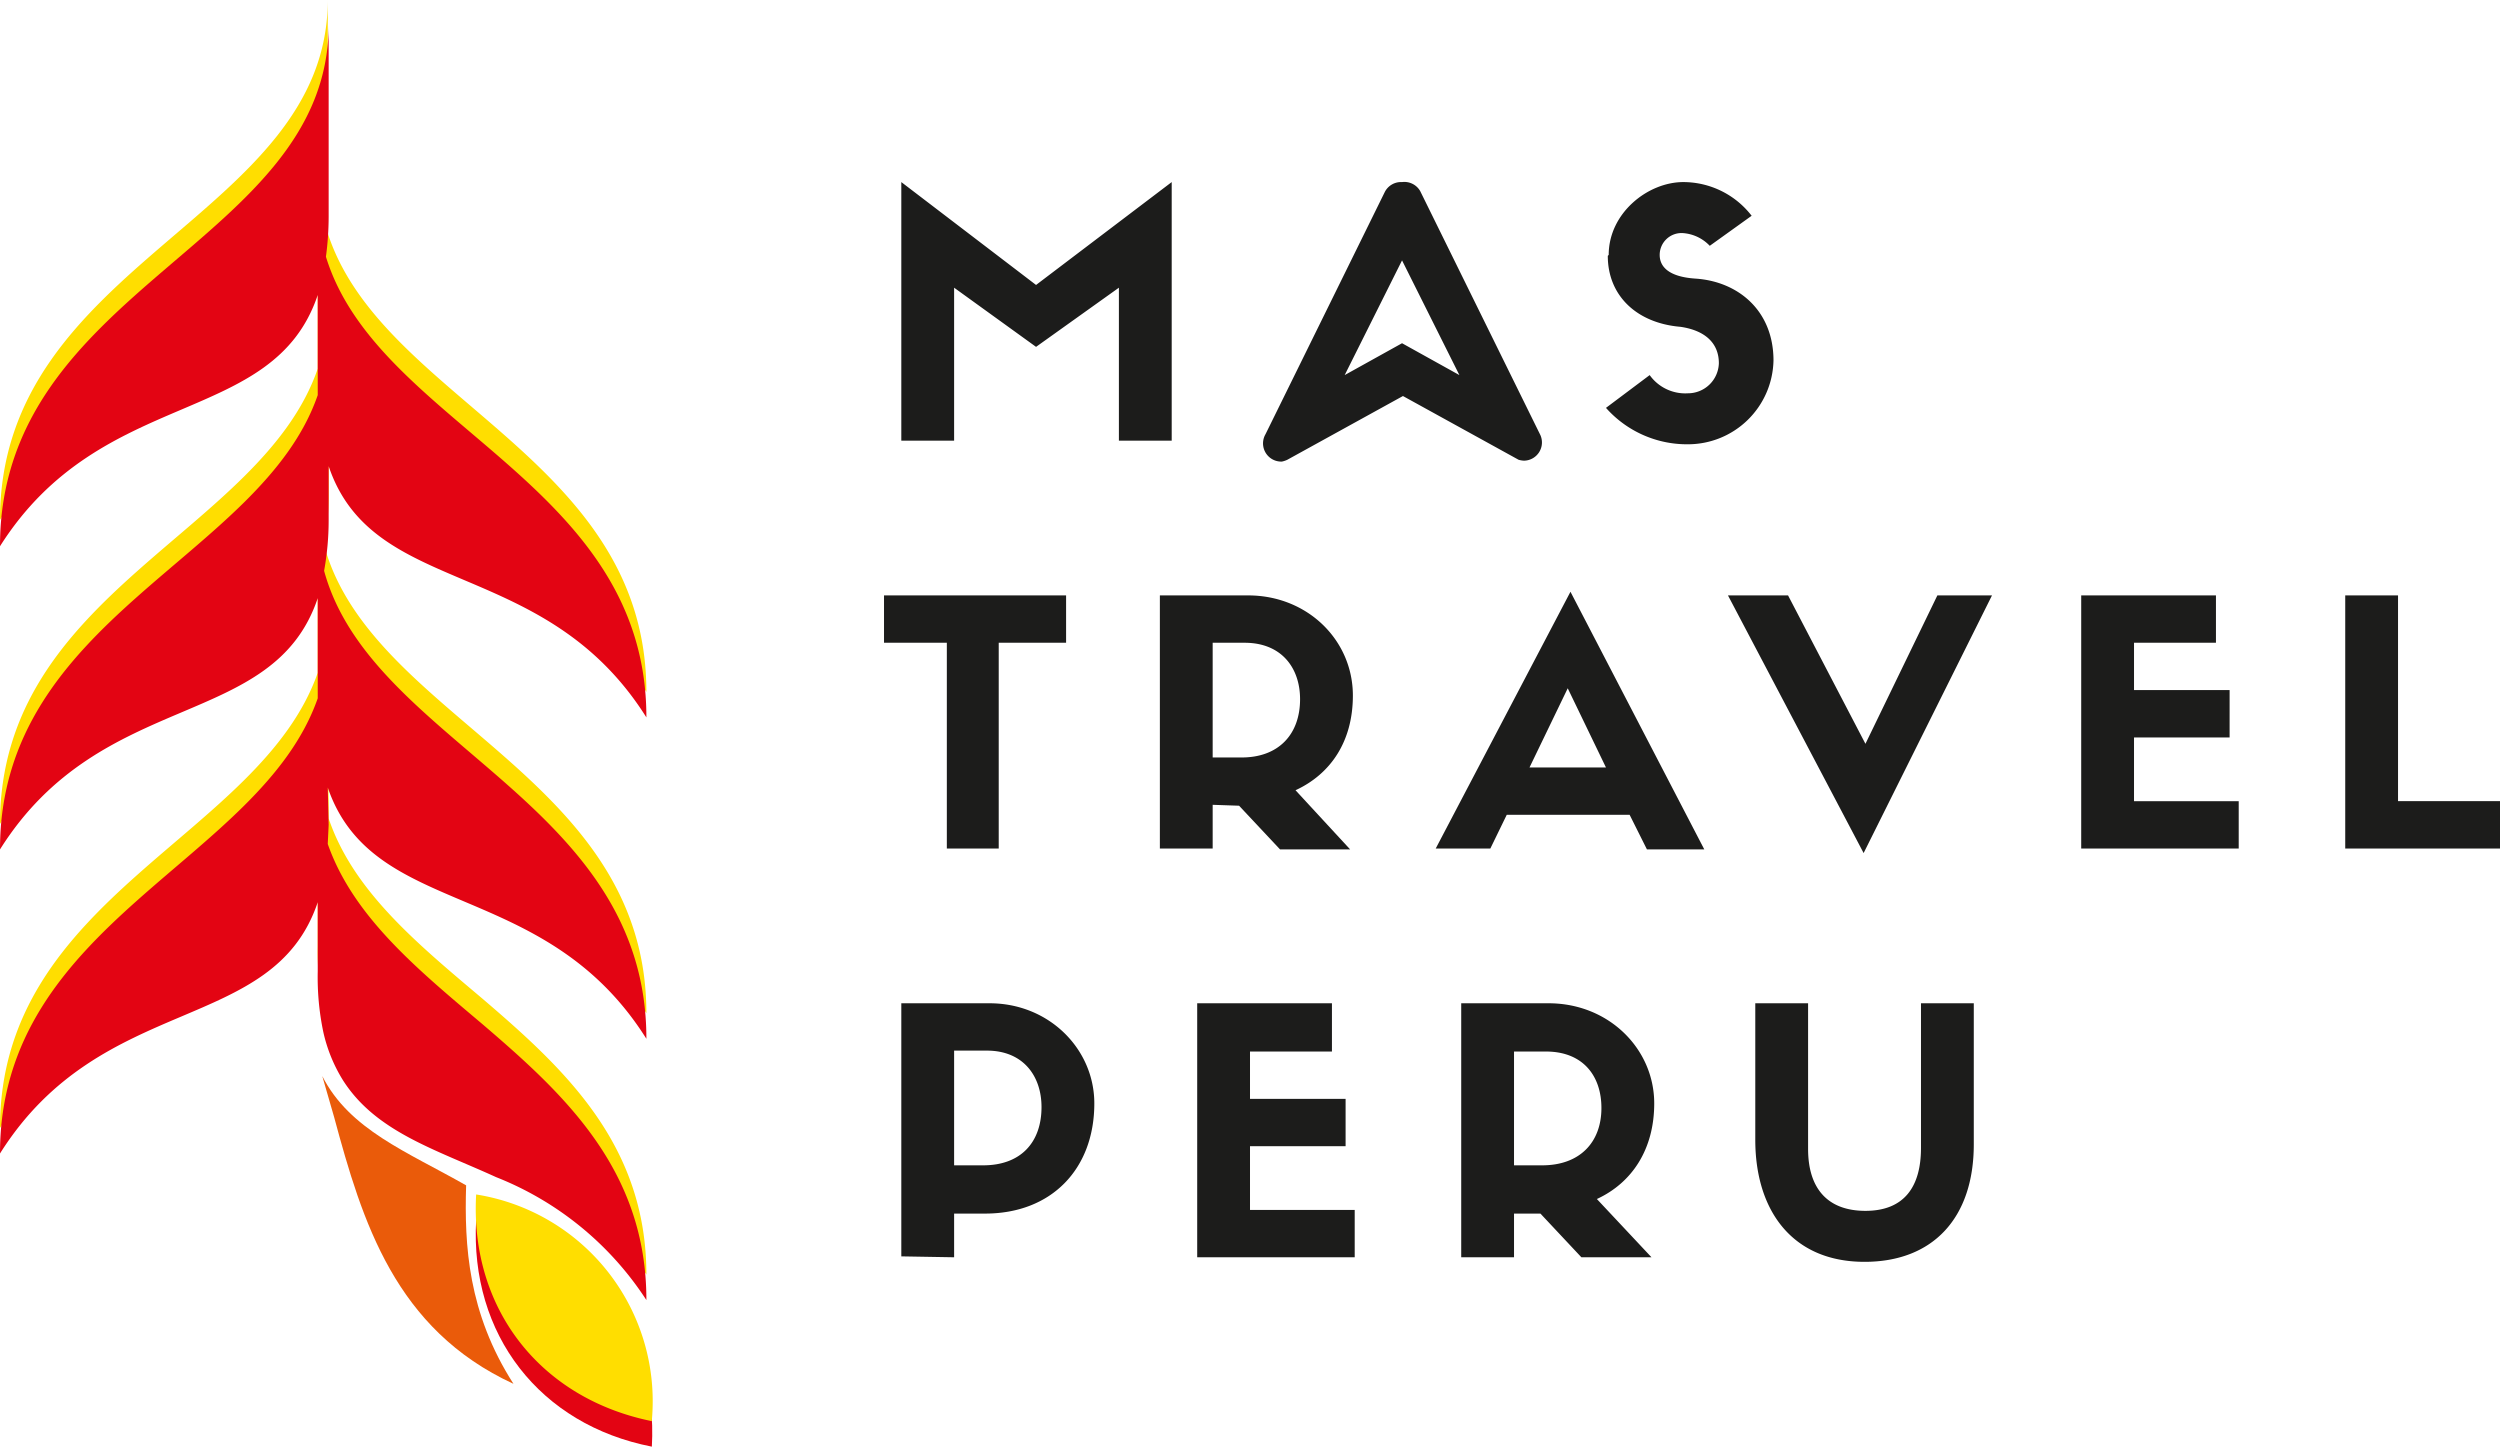 <svg xmlns="http://www.w3.org/2000/svg" viewBox="0 0 274.6 158.9">
  <defs>
    <style>
      .cls-2{fill:#ffde00}.cls-3{fill:#e30413}
    </style>
  </defs>
  <g id="Capa_2" data-name="Capa 2">
    <g id="Capa_1-2" data-name="Capa 1">
      <path fill="#1c1c1b" d="M128.7 20v28.4h-5.8V31.6l-9.1 6.5-9-6.5v16.8H99V20l14.8 11.3L128.7 20zm48 8c0-4.6 4.3-8 8.2-8a9.5 9.5 0 0 1 7.5 3.7l-4.6 3.3a4.5 4.5 0 0 0-3-1.4 2.4 2.4 0 0 0-2.5 2.4c0 1.3 1 2.4 3.9 2.6 4.7.3 8.6 3.5 8.6 9a9.4 9.4 0 0 1-9.4 9.2 11.9 11.9 0 0 1-9-4l4.8-3.6a4.8 4.8 0 0 0 4.2 2 3.4 3.4 0 0 0 3.4-3.3c0-2.2-1.5-3.6-4.2-4-4.8-.4-8-3.4-8-7.8ZM104 93.2V70.6h-6.9v-5.2h20v5.2h-7.4v22.6H104zm29.2-4.8v4.8h-5.8V65.4h9.7c6.5 0 11.5 4.9 11.5 11 0 5-2.4 8.6-6.3 10.4l6 6.5h-7.7l-4.5-4.8Zm3.2-5.2c4 0 6.4-2.5 6.4-6.4 0-3.4-2-6.2-6.1-6.2h-3.5v12.6Zm42.6 6.3h-13.5l-1.8 3.7h-6L172.5 65l14.7 28.3h-6.3Zm-11-5.2h8.4l-4.2-8.7Zm44.8-18.9h6l-14.1 28.3-14.9-28.3h6.6l8.5 16.3 7.9-16.3zm15.8 27.8V65.4h14.8v5.2h-9v5.2h10.5V81h-10.5v7h11.5v5.2h-17.3zm34.8-27.8V88h11.2v5.2h-17V65.4h5.8zM99 138v-27.8h9.7c6.5 0 11.5 5 11.5 11 0 7.2-4.7 12.1-12 12.1h-3.4v4.8Zm9-10c4.1 0 6.4-2.5 6.4-6.4 0-3.4-2-6.2-6-6.2h-3.6V128Zm23.5 10.1v-27.9h14.8v5.3h-9v5.2h10.5v5.2h-10.5v7h11.5v5.2h-17.3zm34.8-4.8v4.8h-5.8v-27.9h9.6c6.6 0 11.6 5 11.6 11 0 5-2.4 8.7-6.3 10.5l6 6.4h-7.7l-4.5-4.8Zm3.1-5.3c4.1 0 6.5-2.5 6.5-6.3 0-3.5-2-6.2-6.1-6.2h-3.5V128Zm23.4-2.8v-15h5.8v16c0 4.3 2.1 6.8 6.3 6.8 4.3 0 6.1-2.7 6.1-6.9v-15.9h5.8v15.5c0 8.1-4.5 12.9-12 12.9-8 0-12-5.7-12-13.4ZM154 28.6l6.3 12.6-6.3-3.5-6.3 3.5Zm0-8.6a2 2 0 0 0-1.9 1.1L139 47.7a2 2 0 0 0 1.8 3 2.5 2.5 0 0 0 .6-.2l12.7-7 12.7 7a2.5 2.5 0 0 0 .6.1 2 2 0 0 0 1.8-2.8L156 21a2 2 0 0 0-2-1Z"/>
      <path d="M36 83.7c5 14.6 23.8 9.8 35 27.6C71 85.2 40.8 79 35.6 59.9a31.3 31.3 0 0 0 .5-5.5v-6C41 63 59.8 58.2 71 76c0-25.8-29.4-32.1-35.1-50.7A33.2 33.2 0 0 0 36 21V0C36 23.9 0 28.6 0 57.1c11.2-17.8 30-13 34.9-27.6v11C28.7 58.5 0 65 0 90.5c11.2-17.8 30-13 34.9-27.6v11C28.6 91.9 0 98.4 0 123.9c11.2-17.9 30-13 34.9-27.7v7.7a29.3 29.3 0 0 0 .6 6.6 17 17 0 0 0 2.2 5.4c3.6 5.6 10 7.4 16.8 10.5A34.8 34.8 0 0 1 71 140c0-14.3-9-22.6-18-30.3-7.1-6-14.2-11.8-16.9-19.8v-2.1Z" class="cls-2"/>
      <path d="M36 86.5c5 14.6 23.8 9.8 35 27.6C71 88 40.8 81.8 35.6 62.7a31.2 31.2 0 0 0 .5-5.5v-6C41 65.8 59.8 61 71 78.8c0-25.8-29.5-32-35.2-50.6a33.5 33.5 0 0 0 .3-4.4v-21C36 26.8 0 31.4 0 60c11.2-17.7 30-13 34.9-27.6v11C28.7 61.3 0 67.8 0 93.3c11.2-17.8 30-13 34.9-27.6v11c-6.3 18-34.9 24.5-34.9 50 11.2-17.8 30-13 34.9-27.6v7.6a29.4 29.4 0 0 0 .6 6.6 17 17 0 0 0 2.2 5.4c3.6 5.6 10 7.5 16.8 10.6A35 35 0 0 1 71 142.8c0-14.3-9-22.6-18-30.3-7.1-6-14.2-11.8-17-19.8l.1-2.1Z" class="cls-3"/>
      <path fill="#ea5b0a" d="M35.4 118.2c3 5.9 9.3 8.3 15.8 12-.2 6.6.2 14 5.2 21.8-13-6-16.6-17.8-19.7-29.3l-1.3-4.5Z"/>
      <path d="M71.6 158.9c.7-12.5-7-22.4-19.3-24.9-.7 12.6 7 22.5 19.3 24.9Z" class="cls-3"/>
      <path d="M71.6 156a23 23 0 0 0-19.3-24.8c-.7 12.5 7 22.4 19.3 24.9Z" class="cls-2"/>
    </g>
  </g>
</svg>
